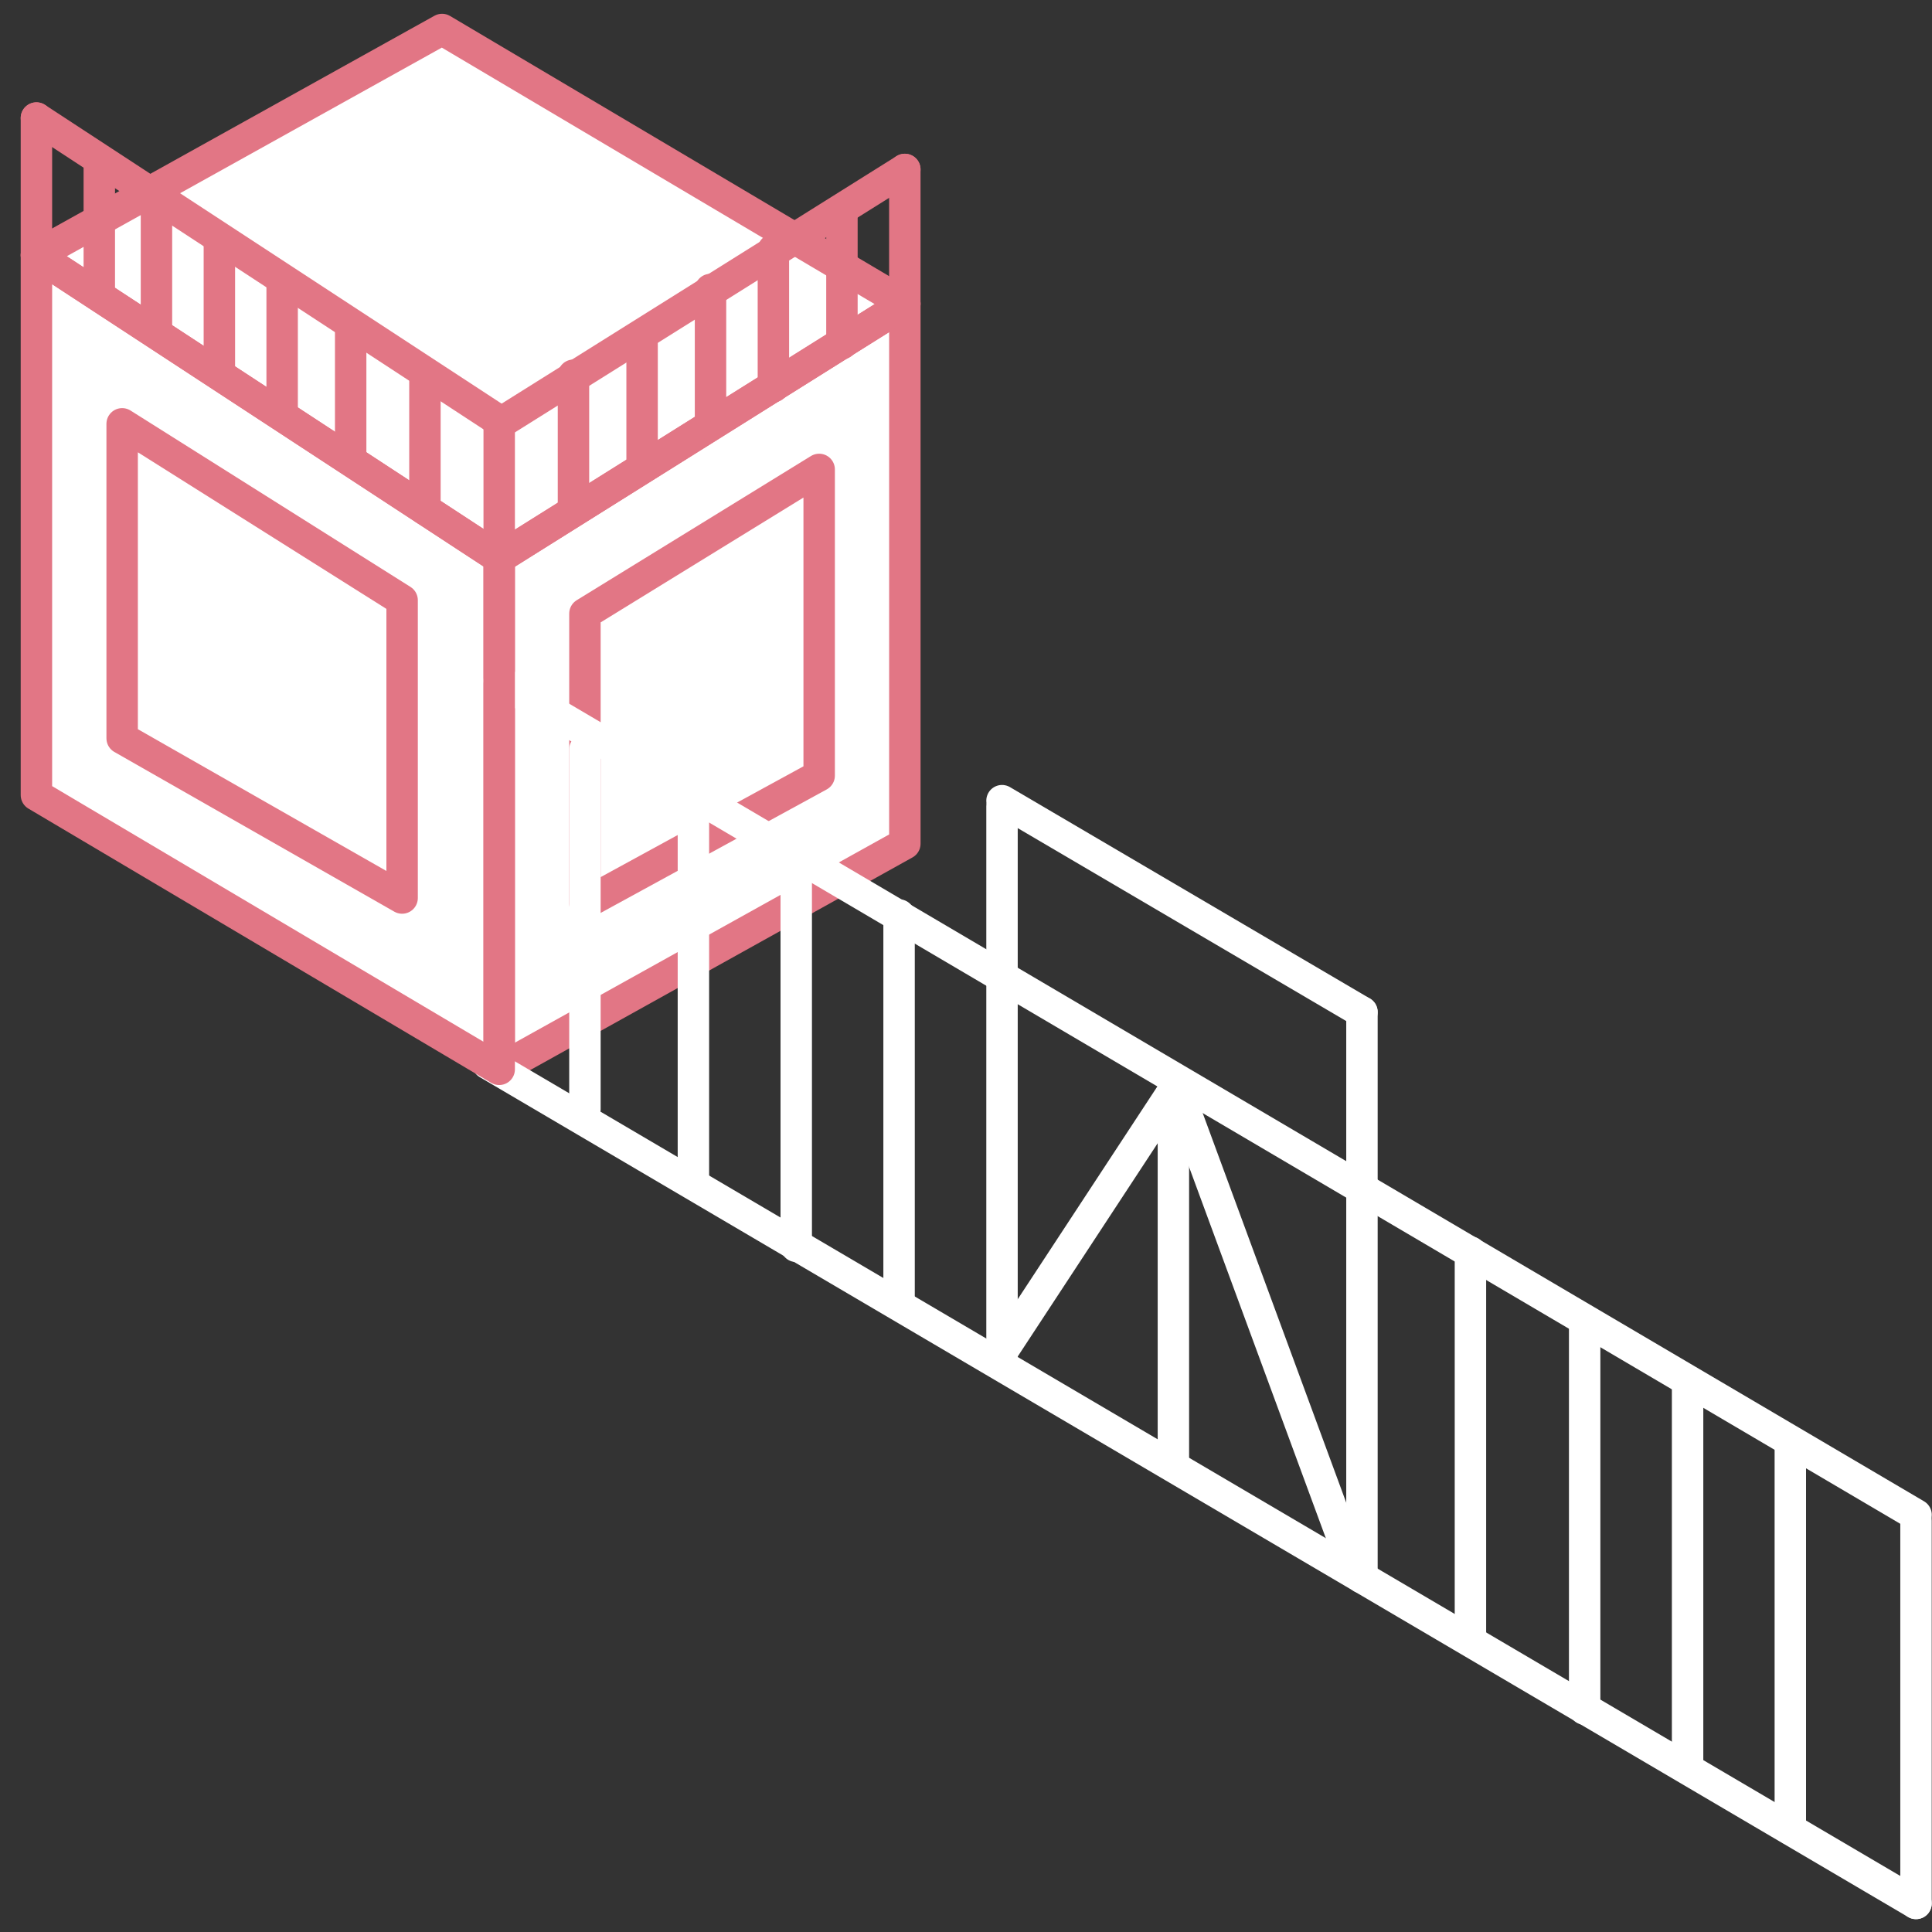 <?xml version="1.0" encoding="UTF-8"?> <svg xmlns="http://www.w3.org/2000/svg" width="75" height="75" viewBox="0 0 75 75" fill="none"><rect x="0" y="0" width="75" height="75" fill="#333333" stroke="none"/><path d="M1.5 31L19.5 41.5L35 32.5V11.5L17 1.5L1.5 10V31Z" fill="white"></path><path d="M15.61 34.861L4.742 28.661V16.453L15.61 23.3V34.861Z" stroke="#E27685" stroke-width="1.22" stroke-linecap="round" stroke-linejoin="round"></path><path d="M19.379 41.512L35.126 32.752V11.793L19.379 21.662V41.512Z" stroke="#E27685" stroke-width="1.22" stroke-linecap="round" stroke-linejoin="round"></path><path d="M22.707 35.078L31.8 30.11V18.223L22.707 23.82V35.078Z" stroke="#E27685" stroke-width="1.22" stroke-linecap="round" stroke-linejoin="round"></path><path d="M1.414 9.905L17.161 1.145L35.125 11.79L19.379 21.66L1.414 9.905Z" stroke="#E27685" stroke-width="1.22" stroke-linecap="round" stroke-linejoin="round"></path><path d="M1.414 4.582L19.379 16.337" stroke="#E27685" stroke-width="1.22" stroke-linecap="round" stroke-linejoin="round"></path><path d="M19.379 16.448L35.126 6.578" stroke="#E27685" stroke-width="1.22" stroke-linecap="round" stroke-linejoin="round"></path><path d="M35.125 11.79V6.578" stroke="#E27685" stroke-width="1.22" stroke-linecap="round" stroke-linejoin="round"></path><path d="M22.262 19.778V14.566" stroke="#E27685" stroke-width="1.22" stroke-linecap="round" stroke-linejoin="round"></path><path d="M24.926 18.004L24.926 13.125" stroke="#E27685" stroke-width="1.22" stroke-linecap="round" stroke-linejoin="round"></path><path d="M27.582 16.45V11.238" stroke="#E27685" stroke-width="1.22" stroke-linecap="round" stroke-linejoin="round"></path><path d="M30.023 15.01V9.688" stroke="#E27685" stroke-width="1.22" stroke-linecap="round" stroke-linejoin="round"></path><path d="M32.684 13.341V8.129" stroke="#E27685" stroke-width="1.22" stroke-linecap="round" stroke-linejoin="round"></path><path d="M1.414 9.905V4.582" stroke="#E27685" stroke-width="1.22" stroke-linecap="round" stroke-linejoin="round"></path><path d="M3.855 11.347L3.855 6.246" stroke="#E27685" stroke-width="1.22" stroke-linecap="round" stroke-linejoin="round"></path><path d="M6.074 12.68V7.801" stroke="#E27685" stroke-width="1.22" stroke-linecap="round" stroke-linejoin="round"></path><path d="M8.516 14.231V9.352" stroke="#E27685" stroke-width="1.22" stroke-linecap="round" stroke-linejoin="round"></path><path d="M10.953 16.004V11.125" stroke="#E27685" stroke-width="1.22" stroke-linecap="round" stroke-linejoin="round"></path><path d="M13.613 17.781V12.68" stroke="#E27685" stroke-width="1.22" stroke-linecap="round" stroke-linejoin="round"></path><path d="M16.496 19.773V14.672" stroke="#E27685" stroke-width="1.22" stroke-linecap="round" stroke-linejoin="round"></path><path d="M19.379 21.659V16.336" stroke="#E27685" stroke-width="1.22" stroke-linecap="round" stroke-linejoin="round"></path><path d="M74.38 73.891L18.934 41.289" stroke="white" stroke-width="1.22" stroke-linecap="round" stroke-linejoin="round"></path><path d="M74.381 58.806L19.379 26.426" stroke="white" stroke-width="1.22" stroke-linecap="round" stroke-linejoin="round"></path><path d="M52.871 39.288L38.898 31.082" stroke="white" stroke-width="1.22" stroke-linecap="round" stroke-linejoin="round"></path><path d="M74.379 73.891L74.379 59.031" stroke="white" stroke-width="1.22" stroke-linecap="round" stroke-linejoin="round"></path><path d="M45.551 56.816L45.551 41.957" stroke="white" stroke-width="1.22" stroke-linecap="round" stroke-linejoin="round"></path><path d="M38.672 52.821L45.658 42.176L52.644 61.138" stroke="white" stroke-width="1.22" stroke-linejoin="round"></path><path d="M57.082 63.465L57.082 48.605" stroke="white" stroke-width="1.22" stroke-linecap="round" stroke-linejoin="round"></path><path d="M61.516 66.348L61.516 51.488" stroke="white" stroke-width="1.22" stroke-linecap="round" stroke-linejoin="round"></path><path d="M65.512 68.57L65.512 53.711" stroke="white" stroke-width="1.22" stroke-linecap="round" stroke-linejoin="round"></path><path d="M34.902 50.379L34.902 35.52" stroke="white" stroke-width="1.22" stroke-linecap="round" stroke-linejoin="round"></path><path d="M30.91 48.383L30.91 33.523" stroke="white" stroke-width="1.22" stroke-linecap="round" stroke-linejoin="round"></path><path d="M26.918 45.943L26.918 31.527" stroke="white" stroke-width="1.22" stroke-linecap="round" stroke-linejoin="round"></path><path d="M22.707 43.062L22.707 29.09" stroke="white" stroke-width="1.22" stroke-linecap="round" stroke-linejoin="round"></path><path d="M69.5 71.008L69.5 56.148" stroke="white" stroke-width="1.22" stroke-linecap="round" stroke-linejoin="round"></path><path d="M38.898 52.818L38.898 31.305" stroke="white" stroke-width="1.22" stroke-linecap="round" stroke-linejoin="round"></path><path d="M52.871 61.246L52.871 39.289" stroke="white" stroke-width="1.22" stroke-linecap="round" stroke-linejoin="round"></path><path d="M19.379 41.511L1.414 30.865V9.906L19.379 21.661V41.511Z" stroke="#E27685" stroke-width="1.22" stroke-linecap="round" stroke-linejoin="round"></path></svg> 